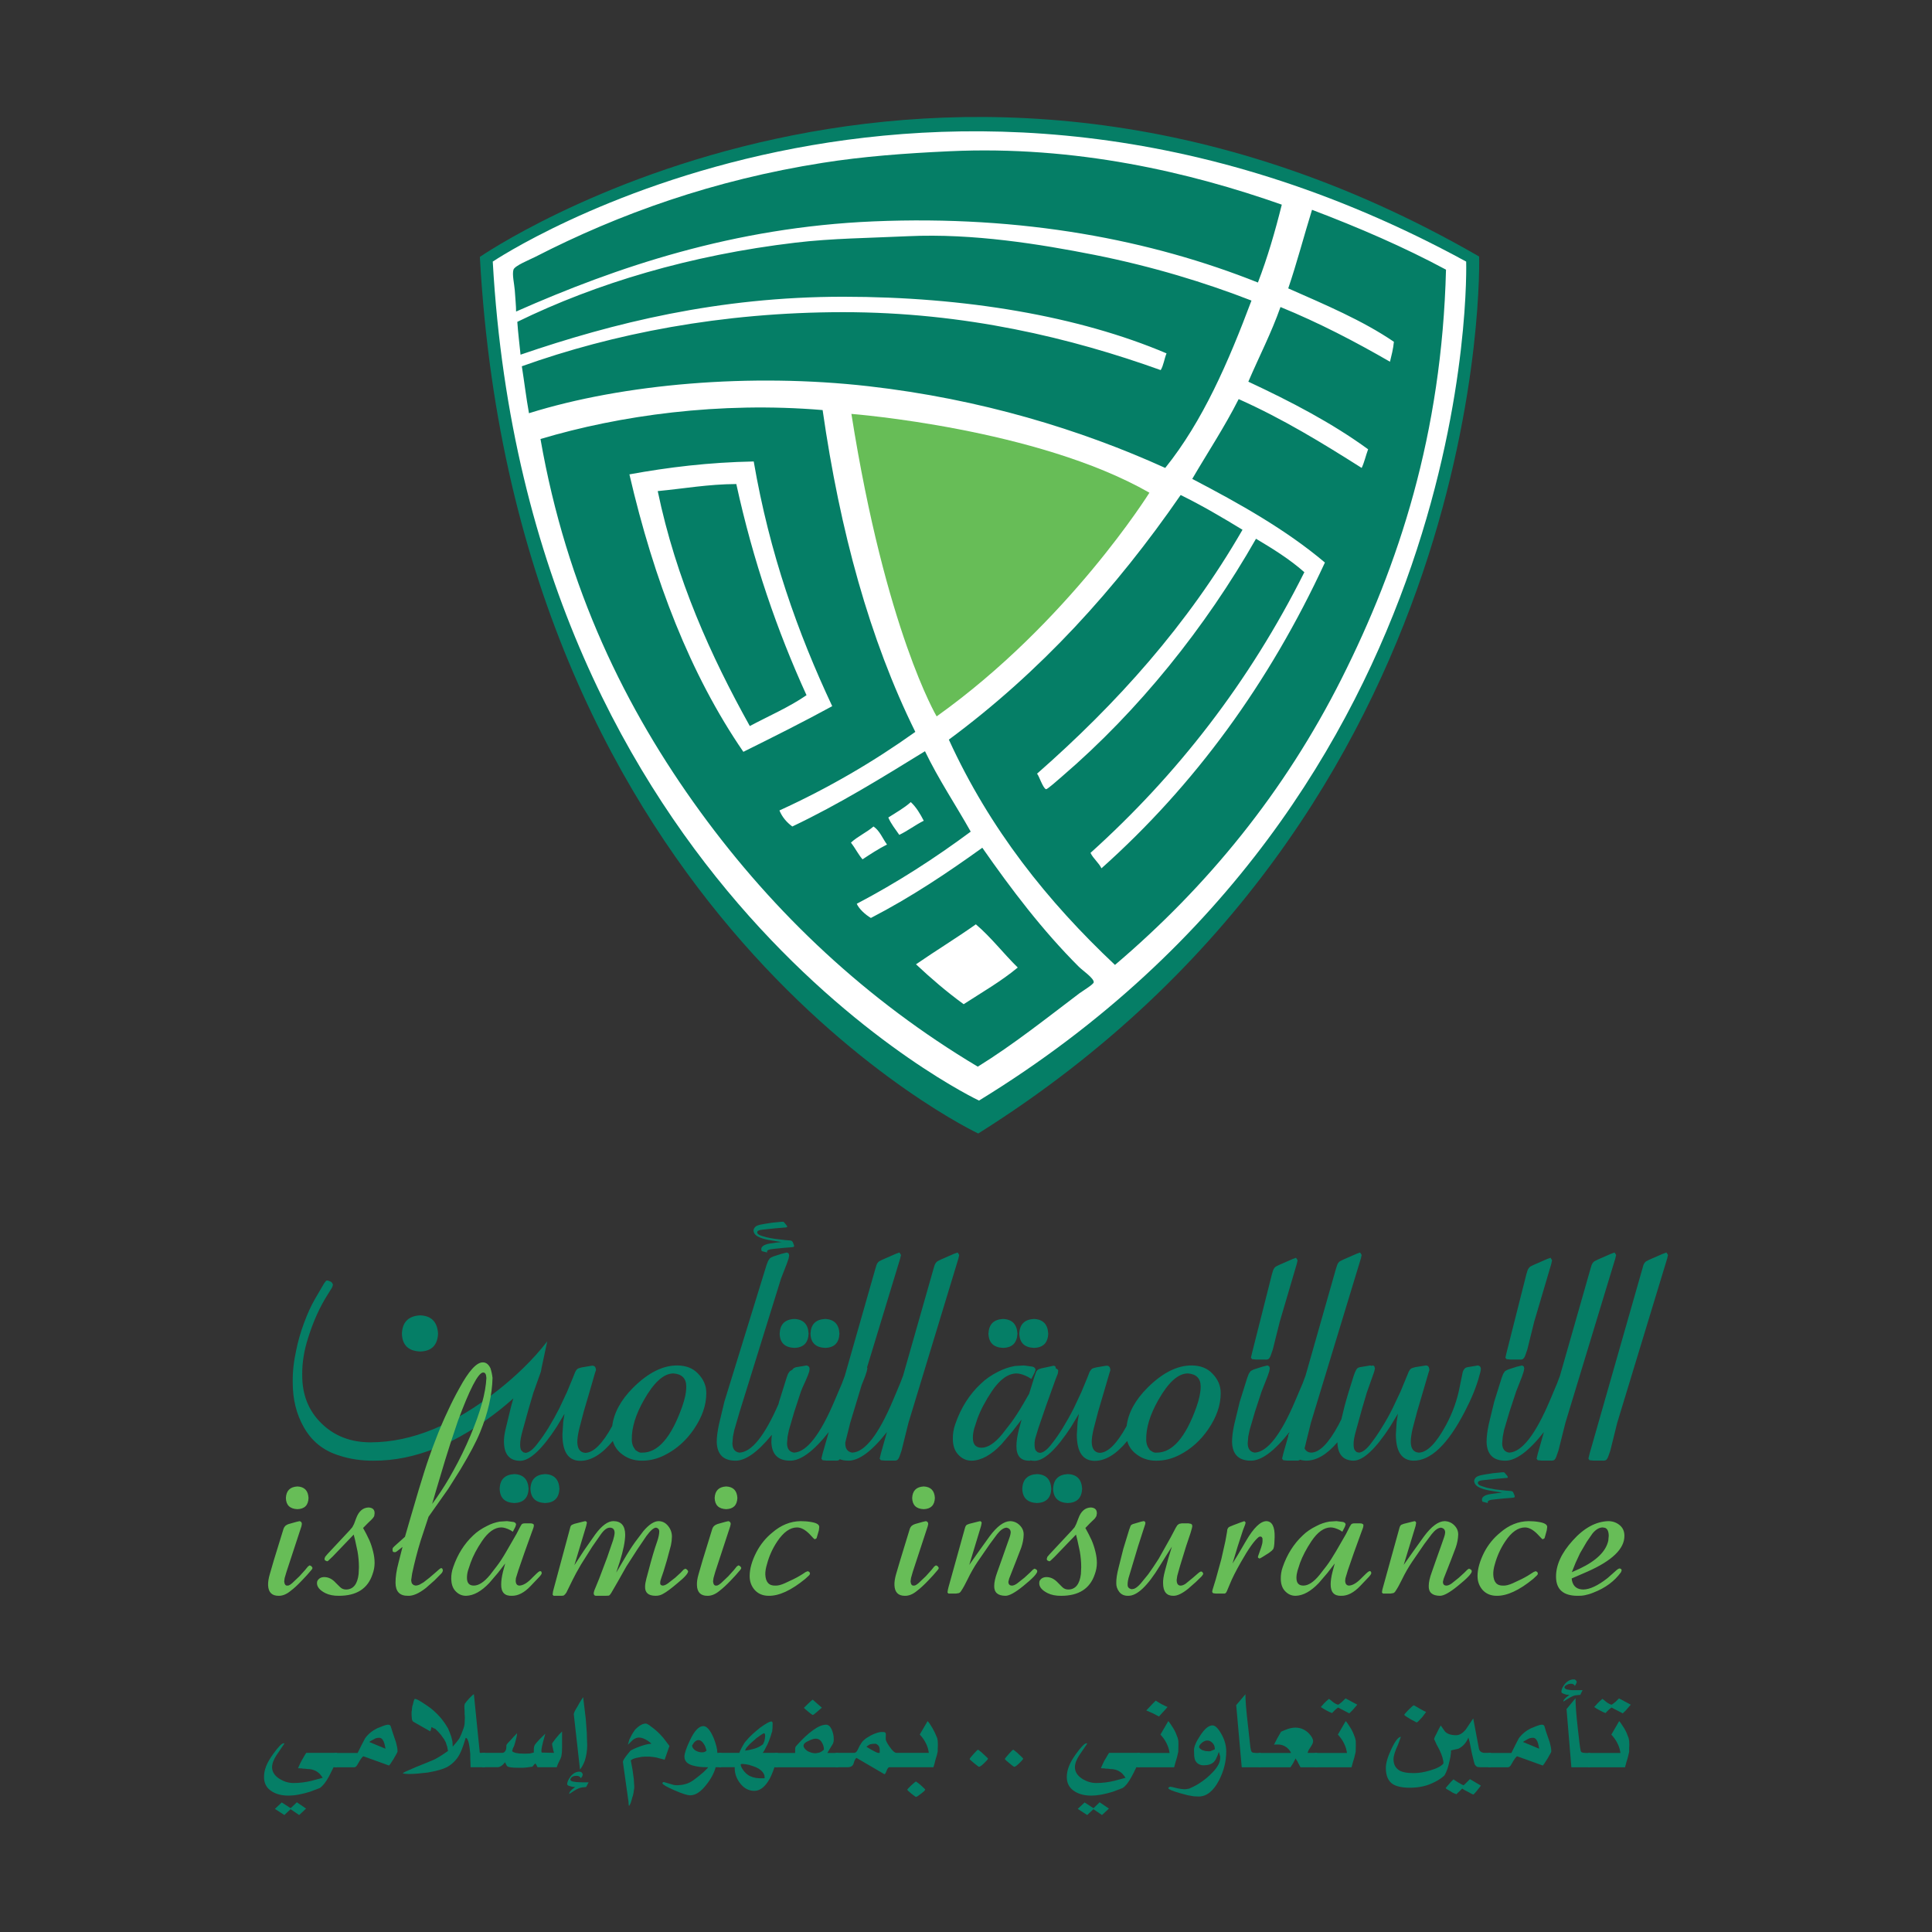 <?xml version="1.0" encoding="iso-8859-1"?>
<!-- Generator: Adobe Illustrator 23.0.1, SVG Export Plug-In . SVG Version: 6.00 Build 0)  -->
<svg version="1.1" id="Layer_1" xmlns="http://www.w3.org/2000/svg" xmlns:xlink="http://www.w3.org/1999/xlink" x="0px" y="0px"
	 viewBox="0 0 512 512" style="enable-background:new 0 0 512 512;" xml:space="preserve">
<rect x="0" y="0" width="512" height="512" fill="#333333" stroke="none"/>
<g>
	<path style="fill-rule:evenodd;clip-rule:evenodd;fill:#057E66;" d="M391.988,67.982c0,0,4.25,146.409-132.745,232.405
		c0,0-122.496-57.547-132.073-232.303C127.17,68.084,247.754-15.287,391.988,67.982"/>
	<path style="fill-rule:evenodd;clip-rule:evenodd;fill:#FFFFFF;" d="M388.551,69.325c0,0,4.413,140.613-129.104,222.338
		c0,0-119.527-56.245-128.861-222.338C130.586,69.325,246.107-8.373,388.551,69.325"/>
	<path style="fill-rule:evenodd;clip-rule:evenodd;fill:#057E66;" d="M355.569,179.782c-15.13,30.075-35.525,55.046-60.089,75.93
		c-17.813-16.756-33.186-35.972-44.024-59.703c24.198-17.894,44.248-39.917,61.431-64.826c5.714,2.806,11.082,5.978,16.39,9.211
		c-14.519,25.175-33.308,46.078-54.456,64.644c0.448,0.326,1.587,3.945,2.4,4.107c0.346,0.061,3.355-2.623,4.27-3.416
		c20.295-17.426,37.945-39.408,51.365-62.956c4.535,2.705,8.988,5.47,12.811,8.866c-14.58,29.119-33.694,53.684-56.673,74.384
		c0.774,1.566,2.135,2.542,2.908,4.087c24.686-22.043,44.431-49.068,59.214-81.033c-10.35-8.743-22.592-15.596-35.158-22.165
		c4.107-7.036,8.561-13.746,12.302-21.147c11.713,5.225,22.226,11.671,32.597,18.24c0.711-1.485,1.098-3.315,1.707-4.941
		c-9.577-6.975-20.456-12.648-31.742-17.915c2.827-6.609,6.06-12.811,8.521-19.786c10.29,4.209,19.826,9.191,29.017,14.499
		c0.407-1.688,0.854-3.356,1.037-5.287c-8.357-5.694-18.26-9.842-28.001-14.153c2.298-6.751,4.169-13.929,6.304-20.823
		c12.425,4.717,24.381,9.882,35.505,15.861C382.105,115.078,370.657,149.769,355.569,179.782 M231.487,58.669
		c-37.09,1.566-68.101,12.12-94.719,23.893c0-1.524-0.203-3.436-0.346-5.633c-0.122-1.647-0.752-4.229-0.346-5.47
		c0.346-1.057,4.19-2.582,5.796-3.395c22.225-11.408,47.237-20.355,76.133-24.91c10.798-1.708,21.778-2.522,33.613-3.07
		c33.491-1.566,63.769,5.592,88.069,14.152c-1.79,7.198-3.823,14.153-6.324,20.64C305.098,63.591,271.099,57.003,231.487,58.669
		 M240.698,62.595c17.203-0.793,34.975,2.115,49.311,4.941c15.414,3.07,29.424,7.361,41.645,12.119
		c-6.121,16.289-12.872,31.925-22.856,44.35c-22.429-10.168-48.966-18.281-78.675-21.657c-31.132-3.538-64.888-0.67-89.939,7.158
		c-0.732-4.046-1.241-8.317-1.892-12.445c23.995-8.581,52.871-14.335,85.162-14.335c32.292,0,60.475,6.853,84.145,15.353
		c0.752-1.22,0.955-3.01,1.545-4.433c-23.242-9.882-53.399-15.007-85.69-15.007c-33.084,0-60.983,6.955-85.507,15.353
		c-0.284-2.887-0.651-5.714-0.854-8.703c20.884-10.208,45.874-17.692,73.733-20.986C220.363,63.164,230.266,63.082,240.698,62.595
		 M218.005,108.673c4.596,32.026,12.445,60.779,24.564,85.283c-11.042,7.89-22.999,14.884-36.013,20.823
		c0.752,1.809,1.952,3.171,3.416,4.25c12.445-5.918,23.792-12.954,35.159-19.949c3.619,7.524,8.113,14.174,12.119,21.311
		c-9.435,6.995-19.419,13.462-30.197,19.115c0.529,1.281,2.237,2.887,3.742,3.762c10.574-5.47,20.193-11.896,29.526-18.606
		c7.687,11.021,15.943,21.92,25.601,31.559c0.956,0.956,4.047,3.051,3.925,4.108c-0.061,0.549-2.989,2.318-3.763,2.887
		c-8.662,6.548-17.61,13.686-26.963,19.46c-29.363-17.529-53.826-40.466-73.551-67.572c-19.744-27.127-35.422-59.153-42.337-98.765
		C164.22,110.075,190.654,106.374,218.005,108.673 M255.379,266.124c4.86-3.151,9.965-6.08,14.336-9.72
		c-3.803-3.721-7.036-7.992-11.103-11.448c-5.165,3.661-10.656,6.995-15.862,10.595C246.737,259.291,250.906,262.87,255.379,266.124
		 M238.319,221.246c2.298-1.098,4.209-2.603,6.486-3.742c-0.956-1.851-1.993-3.599-3.437-4.941
		c-1.748,1.586-3.924,2.765-5.957,4.086C236.163,218.398,237.302,219.761,238.319,221.246 M228.579,227.732
		c2.095-1.383,4.19-2.765,6.487-3.925c-1.18-1.606-1.912-3.66-3.579-4.778c-1.83,1.586-4.209,2.623-5.978,4.27
		C226.607,224.702,227.42,226.39,228.579,227.732 M166.802,125.713c6.507,28.062,16.125,53.032,30.197,73.53
		c7.951-3.945,15.881-7.911,23.547-12.099c-9.13-19.42-16.613-40.487-20.802-64.848C187.828,122.52,177.051,123.842,166.802,125.713
		 M198.707,192.41c-10.29-18.463-19.542-38.9-24.402-62.264c6.914-0.651,13.299-1.83,20.823-1.871
		c4.454,20.395,10.818,38.9,18.606,55.961C209.159,187.388,203.75,189.726,198.707,192.41"/>
	<path style="fill-rule:evenodd;clip-rule:evenodd;fill:#67BD57;" d="M225.63,109.689c0,0,49.149,3.802,78.979,20.884
		c0,0-21.433,34.365-56.388,59.275C248.222,189.848,234.699,167.114,225.63,109.689"/>
	<path style="fill:#057E66;" d="M401.057,395.574l-0.162-0.264l-0.224-0.122l-0.325-0.061l-1.301-0.101l-2.848-0.326
		c-0.793-0.143-1.504-0.284-2.155-0.427l-1.342-0.427c-0.386-0.122-0.672-0.264-0.855-0.448l-0.162-0.224
		c-0.081-0.346,0.021-0.549,0.285-0.651c0.264-0.142,0.63-0.224,1.078-0.264l3.559-0.365l1.952-0.162l0.732-0.061l0.183-0.041
		l0.101-0.102c0.021-0.06,0.021-0.122,0-0.162l-0.142-0.244l-0.55-0.672c-0.142-0.183-0.264-0.284-0.386-0.284l-0.508,0.02
		l-2.319,0.224l-2.217,0.346c-0.773,0.122-1.383,0.264-1.809,0.467c-0.346,0.122-0.63,0.366-0.813,0.712
		c-0.203,0.346-0.203,0.711-0.021,1.118c0.386,0.977,1.952,1.668,4.678,2.074l1.383,0.224l1.22,0.203l-1.424,0.163l-1.545,0.203
		c-0.589,0.081-1.058,0.203-1.403,0.346c-0.894,0.407-1.179,0.956-0.854,1.688l1.444,0.366c-0.143-0.305-0.021-0.55,0.406-0.732
		l0.469-0.123l1.159-0.142l2.46-0.245l1.627-0.122l0.549-0.061l0.264-0.041l0.143-0.101l0.041-0.163l-0.061-0.284L401.057,395.574z
		 M204.502,328.734l1.383,0.224l1.241,0.203l-1.444,0.143l-1.545,0.223c-0.59,0.082-1.038,0.204-1.384,0.366
		c-0.915,0.386-1.199,0.935-0.874,1.668l1.443,0.365c-0.142-0.325-0.02-0.549,0.407-0.732l0.488-0.122l1.159-0.143l2.42-0.244
		l1.647-0.122l0.55-0.061l0.263-0.041l0.143-0.102l0.061-0.162l-0.081-0.284l-0.285-0.733l-0.183-0.244l-0.223-0.143l-0.326-0.06
		l-1.301-0.102l-2.846-0.346c-0.793-0.122-1.505-0.264-2.156-0.407l-1.342-0.406c-0.386-0.143-0.67-0.285-0.854-0.467l-0.162-0.224
		c-0.061-0.326,0.02-0.55,0.284-0.651c0.285-0.143,0.631-0.224,1.098-0.264l3.538-0.366l1.952-0.162l0.732-0.061l0.183-0.041
		l0.102-0.101c0.041-0.061,0.041-0.123,0.02-0.163l-0.162-0.244l-0.549-0.671c-0.143-0.183-0.264-0.285-0.386-0.285l-0.509,0.021
		l-2.318,0.223l-2.217,0.346c-0.773,0.123-1.383,0.264-1.809,0.448c-0.346,0.143-0.61,0.386-0.814,0.732
		c-0.203,0.346-0.203,0.712-0.02,1.139C200.212,327.636,201.778,328.327,204.502,328.734 M392.333,363.527l0.102-0.61
		c0.041-0.631-0.244-0.996-0.854-1.058l-0.509,0.102l-2.115,0.346c-0.407,0.081-0.691,0.224-0.854,0.447
		c-0.264,0.326-0.448,0.672-0.509,1.079l-0.752,3.68c-0.651,3.416-1.83,6.791-3.599,10.085c-2.624,4.881-5.043,7.341-7.26,7.362
		c-1.383-0.102-2.095-1.058-2.115-2.867c0-0.875,0.162-2.033,0.488-3.477l1.219-4.596l1.973-6.711l1.017-3.476l0.244-0.753
		c-0.041-0.813-0.346-1.22-0.956-1.22l-0.366,0.061l-2.42,0.386c-0.529,0.143-0.894,0.264-1.097,0.365
		c-0.245,0.183-0.469,0.488-0.651,0.855l-0.57,1.402l-1.606,3.884l-2.033,4.29c-0.875,1.79-1.851,3.538-2.929,5.246
		c-0.894,1.485-1.83,2.827-2.765,4.047c-1.22,1.647-2.319,2.501-3.274,2.562l-0.63-0.143l-0.488-0.508
		c-0.203-0.326-0.305-0.834-0.305-1.505c-0.041-0.875,0.203-2.196,0.712-3.945l1.504-5.449l1.261-4.29l2.014-5.694l0.162-0.813
		l-0.162-0.55l-0.347-0.203l-0.427,0.102c-0.101-0.061-0.224-0.081-0.365-0.102l-0.509,0.102l-2.115,0.346
		c-0.406,0.081-0.691,0.224-0.854,0.447c-0.183,0.224-0.305,0.448-0.386,0.692c-0.061,0.101-0.102,0.182-0.143,0.284l-0.346,0.956
		c-0.976,3.03-1.79,5.714-2.42,8.073l-0.813,3.356c-0.245,0.487-0.488,0.996-0.753,1.484c-2.624,4.881-5.043,7.341-7.26,7.362
		c-0.833-0.041-1.423-0.428-1.748-1.119l1.667-6.751l13.259-43.597l0.203-0.915l-0.407-0.651l-0.956,0.346l-3.578,1.566
		l-0.813,0.407c-0.347,0.224-0.59,0.589-0.753,1.057l-0.326,1.017l-8.052,28.285l-0.773,2.053l-1.871,4.393
		c-3.823,9.11-7.443,13.746-10.798,13.91c-1.22-0.163-1.83-0.977-1.871-2.421l0.143-1.809l0.365-1.769l1.403-4.799l1.769-5.389
		l1.566-3.985l0.467-1.363l0.143-0.813l-0.143-0.509l-0.467-0.244l-1.403,0.346l-2.217,0.712c-0.406,0.162-0.711,0.346-0.914,0.508
		l-0.448,0.691l-0.407,1.078l-1.972,6.304l-1.465,6.059c-0.386,1.749-0.568,3.274-0.568,4.596c0.101,3.254,1.728,4.901,4.86,4.941
		c2.846,0.082,6.283-2.439,10.35-7.585l-0.162,0.569l-0.143,0.041c0,0.143,0,0.285,0,0.427l-1.342,4.718l-0.305,1.301l0.305,0.406
		l1.058,0.102h2.216c0.55,0.041,0.895-0.021,1.058-0.143c0.061-0.02,0.081-0.06,0.122-0.102c0.467,0.163,0.977,0.245,1.525,0.264
		c2.806,0.041,5.592-1.606,8.378-4.88c0.081,3.213,1.504,4.839,4.291,4.88c2.562-0.041,5.795-3.049,9.699-9.048l2.054-3.416
		l-0.346,2.217l-0.203,3.273c0,4.576,1.545,6.893,4.636,6.975c4.555,0.061,9.11-4.27,13.644-13.034
		c1.811-3.498,3.091-6.629,3.823-9.415L392.333,363.527z M315.876,361.859c-3.864-0.041-7.789,1.932-11.774,5.897
		c-3.254,3.254-5.104,6.65-5.531,10.147c-2.583,4.718-4.962,7.077-7.138,7.117c-1.362-0.101-2.074-1.057-2.115-2.867
		c0-0.894,0.162-2.053,0.508-3.497l1.2-4.596l1.972-6.71l1.017-3.477l0.244-0.753c-0.041-0.813-0.346-1.199-0.956-1.199
		l-0.346,0.041l-2.42,0.406c-0.55,0.123-0.915,0.245-1.118,0.346c-0.245,0.204-0.448,0.488-0.672,0.855l-0.549,1.423l-1.606,3.883
		l-2.014,4.291c-0.894,1.77-1.871,3.518-2.928,5.247c-0.915,1.484-1.83,2.826-2.786,4.026c-1.22,1.647-2.298,2.522-3.274,2.582
		l-0.61-0.162l-0.508-0.488c-0.203-0.346-0.305-0.854-0.305-1.525c-0.02-0.325,0.021-0.773,0.102-1.24l0.101-0.467l0.814-2.684
		l2.013-5.856l2.522-7.016l0.508-1.301c0.143-0.305,0.204-0.691,0.204-1.159l-0.204-0.264l-0.406-0.203l0,0l-0.143-0.55
		l-0.365-0.182l-0.448,0.081l-2.827,0.61c-0.467,0.101-0.813,0.244-1.017,0.406c-0.223,0.163-0.406,0.428-0.508,0.753l-0.346,0.956
		c-0.529,1.647-0.996,3.152-1.423,4.596l-1.545,2.684c-1.18,2.014-2.257,3.661-3.193,4.941l-2.42,3.132
		c-1.973,2.379-3.802,3.579-5.449,3.579c-1.546,0-2.319-0.875-2.319-2.624c0-0.773,0.122-1.586,0.346-2.44l0.854-2.623
		c0.855-2.319,2.135-4.738,3.844-7.3c2.094-3.091,4.25-4.657,6.507-4.698c0.875,0,1.931,0.326,3.132,0.956l0.813,0.509l0.854-1.668
		l0.264-0.753c-0.041-0.447-0.325-0.732-0.875-0.854l-2.217-0.305l-2.42,0.143c-1.525,0.284-2.968,0.773-4.393,1.504
		c-1.789,0.895-3.314,1.952-4.596,3.193c-3.03,2.826-5.287,6.384-6.772,10.696c-0.467,1.281-0.671,2.624-0.651,4.047
		c0.041,1.647,0.469,2.948,1.322,3.924c1.037,1.18,2.277,1.749,3.721,1.728c2.542-0.081,5.124-1.504,7.789-4.29l2.928-3.436
		l2.46-3.172l-0.752,2.806c-0.407,1.626-0.61,3.03-0.61,4.189c-0.021,2.705,1.18,4.006,3.64,3.904l0.02-0.081
		c0.366,0.061,0.733,0.122,1.139,0.122c2.562-0.02,5.796-3.049,9.7-9.028l2.053-3.437l-0.346,2.217l-0.203,3.294
		c0,4.575,1.545,6.893,4.657,6.954c2.887,0.042,5.795-1.728,8.703-5.266c0.325,1.24,0.996,2.298,2.013,3.172
		c1.566,1.362,3.437,2.053,5.634,2.053c2.115,0.021,4.188-0.487,6.202-1.524c3.03-1.546,5.551-3.803,7.585-6.752
		c2.217-3.233,3.335-6.426,3.335-9.598c0.02-1.972-0.732-3.741-2.278-5.287C319.902,362.571,318.133,361.9,315.876,361.859
		 M317.075,372.861c-2.887,8.113-6.405,12.14-10.554,12.099c-0.386,0.041-0.752-0.021-1.057-0.204l-0.753-0.487l-0.549-0.875
		c-0.285-0.59-0.407-1.241-0.407-1.911c-0.041-3.132,1.017-6.588,3.172-10.392c2.664-4.737,5.287-7.117,7.87-7.117
		c2.257,0.163,3.395,1.342,3.395,3.498C318.193,368.976,317.807,370.766,317.075,372.861 M179.552,361.859
		c-3.883-0.041-7.788,1.932-11.773,5.897c-3.254,3.254-5.084,6.65-5.532,10.147c-2.582,4.718-4.961,7.077-7.137,7.117
		c-1.383-0.101-2.075-1.057-2.116-2.867c0-0.894,0.163-2.053,0.509-3.497l1.199-4.596l1.973-6.71l0.996-3.477l0.264-0.753
		c-0.021-0.813-0.347-1.199-0.956-1.199l-0.346,0.041l-2.421,0.406c-0.549,0.123-0.915,0.245-1.118,0.346
		c-0.244,0.204-0.467,0.488-0.651,0.855l-0.57,1.423l-1.606,3.883l-2.013,4.291c-0.895,1.77-1.871,3.518-2.929,5.247
		c-0.915,1.484-1.85,2.826-2.786,4.026c-1.22,1.647-2.318,2.522-3.273,2.582l-0.61-0.162l-0.508-0.488
		c-0.204-0.346-0.305-0.854-0.305-1.525c-0.021-0.874,0.203-2.196,0.711-3.945l1.505-5.43l1.26-4.291l2.034-5.714l0.142-0.793
		v-0.041l1.525-7.158c-1.85,2.4-3.945,4.738-6.304,7.036c-2.013,1.973-4.229,3.904-6.629,5.816
		c-11.651,9.232-22.937,13.889-33.877,13.909c-5.246,0-9.598-1.667-13.014-5.022c-3.437-3.335-5.144-7.625-5.104-12.892
		c-0.041-3.152,0.488-6.425,1.566-9.78c1.383-4.412,3.111-8.235,5.206-11.51l1.159-1.871l0.203-0.651
		c-0.041-0.325-0.223-0.61-0.568-0.854l-0.793-0.305l-0.427,0.041l-0.55,0.712l-2.42,4.148c-1.037,1.79-2.033,3.966-2.968,6.548
		c-0.875,2.359-1.546,4.717-2.014,7.077c-0.651,2.928-0.956,5.754-0.915,8.48c0,4.473,0.977,8.418,2.929,11.854
		c2.115,3.763,5.246,6.263,9.394,7.524c2.827,0.935,5.856,1.383,9.069,1.362c10.94,0.061,22.144-4.473,33.634-13.583
		c1.199-0.956,2.338-1.932,3.436-2.908c-0.203,0.752-0.427,1.504-0.61,2.196l-1.321,5.449c-0.407,1.627-0.59,2.929-0.549,3.945
		c0.06,3.254,1.504,4.921,4.291,4.941c2.562-0.02,5.795-3.049,9.699-9.028l2.054-3.437l-0.346,2.217l-0.204,3.294
		c0,4.575,1.546,6.893,4.657,6.954c2.887,0.042,5.795-1.728,8.703-5.266c0.346,1.24,1.017,2.298,2.014,3.172
		c1.566,1.362,3.437,2.053,5.633,2.053c2.115,0.021,4.19-0.487,6.202-1.524c3.03-1.546,5.572-3.803,7.585-6.752
		c2.217-3.233,3.335-6.426,3.335-9.598c0.021-1.972-0.732-3.741-2.277-5.287C183.578,362.571,181.809,361.9,179.552,361.859
		 M180.752,372.861c-2.888,8.113-6.406,12.14-10.554,12.099c-0.386,0.041-0.753-0.021-1.058-0.204l-0.752-0.487l-0.55-0.875
		c-0.284-0.59-0.406-1.241-0.406-1.911c-0.041-3.132,1.016-6.588,3.171-10.392c2.664-4.737,5.288-7.117,7.87-7.117
		c2.257,0.163,3.396,1.342,3.396,3.498C181.87,368.976,181.504,370.766,180.752,372.861 M441.625,331.926l-0.956,0.346l-3.599,1.566
		l-0.793,0.407c-0.346,0.224-0.589,0.589-0.773,1.057l-0.284,1.017l-13.97,48.946l-0.305,1.301l0.305,0.406l1.057,0.102h2.217
		c0.55,0.041,0.895-0.021,1.078-0.143c0.224-0.143,0.448-0.508,0.651-1.078l0.509-1.464l1.809-7.3l13.258-43.597l0.204-0.915
		L441.625,331.926z M400.304,360.293h2.217c0.55,0.041,0.895,0,1.058-0.143c0.244-0.142,0.467-0.487,0.672-1.057l0.508-1.464
		l1.809-7.321l4.555-15.413l0.183-0.915l-0.386-0.651l-0.977,0.346l-3.578,1.566l-0.813,0.406c-0.326,0.245-0.569,0.59-0.753,1.058
		l-0.305,1.017l-5.246,20.761l-0.305,1.321l0.305,0.387L400.304,360.293z M428.285,332.577l-0.406-0.651l-0.956,0.346l-3.579,1.566
		l-0.792,0.407c-0.346,0.224-0.61,0.589-0.774,1.057l-0.304,1.017l-8.073,28.285l-0.774,2.053l-1.85,4.393
		c-3.843,9.11-7.442,13.746-10.818,13.91c-1.199-0.163-1.829-0.977-1.87-2.421l0.162-1.809l0.346-1.769l1.423-4.799l1.769-5.389
		l1.566-3.985l0.448-1.363l0.143-0.813l-0.143-0.509l-0.448-0.244l-1.423,0.346l-2.217,0.712c-0.407,0.162-0.712,0.346-0.915,0.508
		l-0.448,0.691l-0.406,1.078l-1.973,6.304l-1.464,6.059c-0.365,1.749-0.549,3.274-0.549,4.596c0.101,3.254,1.728,4.901,4.839,4.941
		c2.848,0.082,6.304-2.439,10.351-7.585l-1.627,5.755l-0.305,1.301l0.305,0.406l1.058,0.102h2.217
		c0.528,0.041,0.894-0.021,1.057-0.143c0.245-0.143,0.448-0.508,0.651-1.078l0.509-1.464l1.829-7.3l13.238-43.597L428.285,332.577z
		 M254.2,332.577l-0.406-0.651l-0.977,0.346l-3.578,1.566l-0.793,0.407c-0.346,0.224-0.589,0.589-0.773,1.057l-0.305,1.017
		l-8.052,28.285l-0.793,2.053l-1.85,4.393c-3.844,9.11-7.443,13.746-10.799,13.91c-1.219-0.163-1.85-0.977-1.87-2.421l0.02-0.305
		l1.282-5.144l3.03-10.004l0.915-2.298l0.447-1.363l0.163-0.813l-0.082-0.245l8.785-28.875l0.203-0.915l-0.406-0.651l-0.956,0.346
		l-3.579,1.566l-0.813,0.407c-0.346,0.224-0.59,0.589-0.753,1.057l-0.305,1.017l-8.073,28.285l-0.773,2.053l-1.871,4.393
		c-3.823,9.11-7.442,13.746-10.798,13.91c-1.22-0.163-1.83-0.977-1.871-2.421l0.143-1.809l0.366-1.769l1.402-4.799l1.769-5.389
		l0.469-1.16c0.487-1.037,0.956-2.074,1.362-3.09l0.366-1.017l0.102-0.651c0.02-0.488-0.183-0.793-0.61-0.935l-0.123-0.061
		l-0.06,0.021c-0.041,0-0.041-0.021-0.081-0.021l-0.488,0.102l-2.135,0.346c-0.406,0.101-0.711,0.264-0.894,0.447
		c-0.081,0.082-0.143,0.163-0.204,0.264c-0.263,0.143-0.508,0.264-0.67,0.407l-0.467,0.691l-0.386,1.078l-1.973,6.304l-0.143,0.589
		c-3.68,8.419-7.117,12.73-10.35,12.873c-1.22-0.163-1.83-0.977-1.871-2.421l0.143-1.809l0.365-1.769l1.403-4.799l10.981-35.342
		l1.545-3.965l0.467-1.363l0.143-0.813l-0.143-0.509l-0.467-0.244l-1.402,0.346l-2.217,0.712c-0.407,0.162-0.712,0.325-0.915,0.508
		l-0.448,0.691l-0.407,1.058l-11.184,36.256l-1.443,6.059c-0.366,1.749-0.57,3.274-0.57,4.596c0.101,3.254,1.728,4.901,4.86,4.941
		c2.704,0.082,5.938-2.196,9.74-6.853c-0.06,0.672-0.122,1.322-0.122,1.912c0.102,3.254,1.728,4.901,4.86,4.941
		c2.846,0.082,6.283-2.439,10.35-7.585l-1.647,5.755l-0.305,1.301l0.305,0.406l1.058,0.102h2.217
		c0.549,0.041,0.894-0.021,1.078-0.143c0.061-0.06,0.143-0.122,0.203-0.224c0.631,0.245,1.342,0.366,2.176,0.386
		c2.848,0.082,6.283-2.439,10.33-7.585l-1.626,5.755l-0.305,1.301l0.305,0.406l1.057,0.102h2.217
		c0.549,0.041,0.894-0.021,1.058-0.143c0.244-0.143,0.467-0.508,0.67-1.078l0.508-1.464l1.811-7.3l13.258-43.597L254.2,332.577z
		 M332.854,360.293h2.237c0.549,0.041,0.894,0,1.057-0.143c0.245-0.142,0.448-0.487,0.651-1.057l0.509-1.464l1.829-7.321
		l4.535-15.413l0.203-0.915l-0.406-0.651l-0.956,0.346l-3.579,1.566l-0.813,0.406c-0.346,0.245-0.589,0.59-0.753,1.058l-0.305,1.017
		l-5.246,20.761l-0.305,1.321l0.305,0.387L332.854,360.293z M274.8,390.653c-2.481,0.123-3.782,1.424-3.884,3.884
		c0.061,2.42,1.383,3.68,3.884,3.782c2.439-0.081,3.7-1.342,3.802-3.782C278.459,392.035,277.199,390.734,274.8,390.653
		 M282.974,390.653c-2.481,0.123-3.782,1.424-3.883,3.884c0.06,2.42,1.362,3.68,3.883,3.782c2.44-0.081,3.68-1.342,3.803-3.782
		C286.634,392.035,285.374,390.734,282.974,390.653 M136.3,390.653c-2.501,0.123-3.802,1.424-3.883,3.884
		c0.06,2.42,1.362,3.68,3.883,3.782c2.42-0.081,3.68-1.342,3.782-3.782C139.94,392.035,138.679,390.734,136.3,390.653
		 M144.454,390.653c-2.481,0.123-3.782,1.424-3.883,3.884c0.081,2.42,1.362,3.68,3.883,3.782c2.44-0.081,3.68-1.342,3.803-3.782
		C148.115,392.035,146.854,390.734,144.454,390.653 M265.831,357.202c2.44-0.06,3.68-1.321,3.803-3.781
		c-0.143-2.481-1.403-3.782-3.803-3.884c-2.48,0.122-3.781,1.423-3.883,3.884C262.029,355.84,263.31,357.101,265.831,357.202
		 M274.006,357.202c2.42-0.06,3.701-1.321,3.782-3.781c-0.122-2.481-1.383-3.782-3.782-3.884c-2.481,0.122-3.782,1.423-3.884,3.884
		C270.204,355.84,271.485,357.101,274.006,357.202 M206.617,353.421c0.061,2.42,1.363,3.68,3.884,3.781
		c2.42-0.06,3.68-1.321,3.782-3.781c-0.123-2.481-1.384-3.782-3.782-3.884C208,349.658,206.719,350.959,206.617,353.421
		 M111.349,358.158c3.031-0.081,4.596-1.667,4.738-4.737c-0.183-3.091-1.748-4.718-4.738-4.84c-3.111,0.162-4.717,1.79-4.839,4.84
		C106.591,356.45,108.218,358.036,111.349,358.158 M218.675,357.202c2.421-0.06,3.681-1.321,3.782-3.781
		c-0.122-2.481-1.402-3.782-3.782-3.884c-2.501,0.122-3.781,1.423-3.883,3.884C214.852,355.84,216.154,357.101,218.675,357.202"/>
	<path style="fill:#057E66;" d="M89.307,468.331h-0.915l-0.305,0.63l-0.346,0.691l-0.529,1.058c-0.834,1.545-1.647,2.582-2.46,3.132
		l-2.624,0.996c-0.996,0.305-2.014,0.57-3.01,0.752c-0.996,0.183-1.891,0.264-2.643,0.264c-1.769,0-3.213-0.365-4.372-1.078
		c-1.423-0.854-2.135-2.135-2.135-3.843c0-0.956,0.183-1.932,0.57-2.888c0.386-0.976,1.017-2.074,1.912-3.294
		c1.322-1.85,2.237-2.765,2.725-2.765c0.061,0,0.143,0.021,0.204,0.061l-2.116,3.111c-0.773,1.18-1.159,2.257-1.159,3.192
		c0,1.22,0.691,2.278,2.074,3.132c1.16,0.691,2.359,1.037,3.599,1.037c1.627,0,3.213-0.203,4.8-0.589l2.704-0.732l0.245-0.041
		c-0.183-0.326-0.488-0.712-0.895-1.16c-0.854-0.792-1.891-1.18-3.07-1.18l-0.854-0.101h-0.407l-0.264-0.061l-1.057-0.06l0.528-1.18
		l0.387-0.753l0.487-0.854l0.448-0.773l0.326-0.509h8.154V468.331z M81.111,479.292L79.282,481l-2.278-1.546L75.357,481
		l-2.501-1.627l1.809-1.707l2.359,1.524l1.647-1.565L81.111,479.292z"/>
	<path style="fill:#057E66;" d="M88.657,464.549h6.141l0.041-0.122l1.159-2.319l0.753-1.444c0.813-1.118,1.871-1.993,3.192-2.643
		l1.688-0.671c0.488-0.183,0.895-0.285,1.261-0.285c0.366,0,0.59,0.163,0.672,0.488l0.427,1.363l0.936,2.765l0.142,0.57l0.183,0.813
		c0.061,0.346,0.102,0.712,0.102,1.098c0,0.143-0.346,0.773-0.996,1.891c-0.672,1.098-1.098,1.708-1.261,1.83l-6.772-2.44
		c-0.264,0.041-0.773,0.732-1.525,2.074c-0.264,0.55-0.589,0.834-0.977,0.834h-5.164V464.549z M102.158,463.431
		c-0.081-0.469-0.162-0.936-0.284-1.342c-0.264-0.915-0.651-1.444-1.199-1.546h-0.529l-0.427,0.081
		c-0.061,0-0.285,0.102-0.631,0.285l-0.875,0.488l-0.365,0.244L102.158,463.431z"/>
	<path style="fill:#057E66;" d="M128.573,468.331h-3.864l-0.02-1.058l-0.061-1.199v-0.691v-0.245v-0.325l-0.041-0.366
		c-0.224-2.603-0.63-3.904-1.18-3.904l-0.305,1.017c-0.487,1.545-0.955,2.745-1.443,3.599c-0.773,1.321-1.83,2.358-3.172,3.132
		c-1.18,0.589-2.867,1.057-5.084,1.443l-2.501,0.264c-0.855,0.081-1.606,0.122-2.319,0.122h-0.346l-0.976-0.06
		c-0.305-0.041-0.469-0.081-0.488-0.143c0-0.122,1.159-0.671,3.497-1.647c2.074-0.834,3.64-1.464,4.677-1.911l0.346-0.162
		l0.428-0.244c0.935-0.509,1.931-1.16,3.009-1.932l-0.142-0.711c-0.042-0.366-0.102-0.631-0.204-0.774l-0.203-0.651
		c-0.041-0.162-0.122-0.346-0.264-0.549c-0.162-0.346-0.325-0.61-0.529-0.834l-0.569-0.793c-0.467-0.549-0.956-1.078-1.484-1.565
		l-0.366-0.123l-0.589-0.346l-0.082,0.224l-0.122,0.529c-0.041,0.143-0.101,0.284-0.183,0.386l-4.392-2.501
		c-0.183-0.081-0.326-0.285-0.427-0.651l-0.061-0.55l-0.041-0.651v-0.773l0.081-0.529l0.061-0.651l0.06-0.365l0.143-0.407
		c0.203-0.996,0.386-1.504,0.529-1.504c0.264,0,0.589,0.122,0.976,0.346c0.305,0.143,1.078,0.63,2.359,1.504
		c1.18,0.793,2.298,1.79,3.356,2.989c0.732,0.834,1.423,1.83,2.094,2.969l0.427,1.016l0.448,1.22l0.285,1.22l0.06,0.834l0.021,0.549
		l1.037-1.22l0.711-0.935c0.163-0.305,0.346-0.712,0.55-1.18l0.63-1.688c0.102-0.244,0.162-0.61,0.224-1.098l0.061-1.402v-0.305
		l-0.041-0.57l-0.021-0.448v-0.406l-0.061-1.301c0-0.326,0.041-0.59,0.123-0.814l0.406-0.549l0.793-0.915
		c0.63-0.671,1.037-1.016,1.199-1.057l1.566,15.535h1.423V468.331z"/>
	<path style="fill:#057E66;" d="M127.759,464.528h5.368c0.407,0,0.733-0.284,0.977-0.874c0.06-0.285,0.102-0.672,0.102-1.18
		c0.081-0.204,0.427-0.651,1.078-1.282c0.467-0.549,1.057-1.18,1.748-1.871c0,0.488-0.182,1.342-0.549,2.583l-0.224,0.732
		c-0.081,0.224-0.183,0.427-0.305,0.61l-0.224,0.773c0,0.143,0.285,0.326,0.895,0.508l0.956,0.163l1.18,0.041h0.487l1.18-0.041
		l1.037-0.245v-0.589c0-0.488,0.041-0.834,0.102-1.037c0.06-0.204,0.162-0.386,0.264-0.55c0.06-0.101,0.427-0.549,1.139-1.321
		l1.545-1.504l-0.631,2.298l-0.244,1.057c-0.102,0.509-0.162,0.936-0.162,1.241c0,0.162,0.02,0.305,0.081,0.406l3.254,0.081
		l-0.162-0.568l-0.081-0.428l-0.183-0.833l-0.081-0.59c0-0.101,0.325-0.549,0.956-1.383c0.325-0.407,0.63-0.753,0.915-1.078
		l0.773-0.793v4.433c0,0.834-0.061,1.545-0.183,2.135l-0.183,0.549l-0.448,0.915l-0.365,0.773l-0.224,0.672h-5.084l-0.142-0.224
		l-0.143-0.326c-0.061-0.162-0.183-0.305-0.346-0.427l-0.081,0.061l-0.183,0.183l-0.467,0.589l-1.485,0.203l-0.936,0.081h-0.894
		h-0.467c-0.956,0-1.647-0.041-2.074-0.122c-0.428-0.06-0.732-0.183-0.915-0.365l-0.407-0.773l-0.081-0.224l-0.183,0.244
		c-0.183,0.264-0.467,0.508-0.834,0.773l-0.386,0.204l-0.447,0.122h-4.23V464.528z"/>
	<path style="fill:#057E66;" d="M155.985,472.337l-0.651,1.241l-1.079,0.101c-0.589,0.082-1.321,0.387-2.196,0.956l-1.18,0.774
		c-0.101-0.245,0.122-0.61,0.672-1.139l0.875-0.691l-0.733-0.061l-0.346-0.081l-0.386-0.122c-0.427-0.102-0.651-0.264-0.651-0.508
		c0-0.55,0.305-1.22,0.895-2.014c0.691-0.875,1.484-1.281,2.358-1.281c0.245,0,0.427,0.06,0.57,0.203
		c0.162,0.143,0.264,0.325,0.305,0.529l-0.102,0.365c-0.02,0.122-0.081,0.204-0.142,0.245c-0.061,0.162-0.162,0.305-0.264,0.386
		c-0.224-0.427-0.59-0.631-1.139-0.631c-0.407,0-0.732,0.061-0.996,0.183c-0.264,0.143-0.467,0.346-0.61,0.63l-0.041,0.183
		c0,0.224,0.224,0.407,0.691,0.529l0.996,0.143l1.485,0.06H155.985z M155.618,462.394c0,1.504-0.224,2.908-0.651,4.25
		c-0.305,0.813-0.712,1.606-1.261,2.318l-1.647-14.681c0-0.123,0.061-0.326,0.203-0.672l0.224-0.427l0.162-0.305l0.366-0.589
		l0.529-0.956l0.427-0.691l0.57-0.875l0.691,5.714l0.284,3.823l0.021,0.813l0.02,0.875L155.618,462.394z"/>
	<path style="fill:#057E66;" d="M177.416,462.699l-1.281,3.64l-2.236-0.59l-0.774-0.122l-1.037-0.102h-0.935h-0.346
		c-0.162,0-0.285,0.021-0.346,0.041h-0.305l-0.407,0.082l-0.529,0.101c-0.792,0.122-1.423,0.326-1.85,0.61l-0.203,0.162l0.467,2.522
		l0.325,2.421l0.123,1.931c0,0.203,0,0.386,0,0.508c-0.021,0.122-0.061,0.346-0.123,0.691l-0.06,0.448
		c0,0.102-0.021,0.224-0.081,0.366l-0.081,0.427l-0.183,0.549c-0.326,1.342-0.631,2.054-0.875,2.176l-0.041-0.122l-0.061-0.467
		v-0.346c0-0.143-0.02-0.245-0.041-0.285l-1.464-10.431c0-0.264,0.325-0.814,0.935-1.647l0.936-1.16
		c0.081-0.183,0.711-0.508,1.891-0.996c1.2-0.467,2.197-0.773,3.01-0.915l0.813-0.101l-0.589-0.469l-0.467-0.346
		c-0.834-0.528-1.587-0.813-2.278-0.813c-0.508,0-1.037,0.203-1.586,0.61l-1.342,1.301l0.386-1.363
		c0.447-0.976,0.874-1.728,1.281-2.277l0.224-0.346l0.325-0.305l0.428-0.386l0.427-0.326c0.61-0.406,1.159-0.61,1.647-0.61
		c0.162,0,0.346,0.061,0.57,0.204c0.223,0.101,0.508,0.305,0.833,0.57l0.875,0.67l0.488,0.407c0.162,0.122,0.326,0.284,0.508,0.467
		c0.305,0.284,0.773,0.753,1.383,1.464L177.416,462.699z"/>
	<path style="fill:#057E66;" d="M191.143,468.331h-1.485c-0.406,1.525-1.24,3.111-2.522,4.697c-1.423,1.83-2.826,2.745-4.209,2.745
		c-0.792,0-2.196-0.448-4.229-1.342c-2.033-0.894-3.091-1.504-3.152-1.83c0-0.182,0.122-0.305,0.346-0.346l1.891,0.55l0.672,0.203
		c0.305,0.061,0.549,0.102,0.773,0.102c0.427,0,0.854-0.021,1.261-0.082c0.427-0.041,0.813-0.122,1.199-0.244
		c0.793-0.203,1.647-0.651,2.541-1.363c0.834-0.63,1.587-1.24,2.257-1.829l0.691-0.691l0.264-0.264l0.245-0.305h-0.488
		c-1.403,0-2.582-0.163-3.579-0.448c-1.504-0.407-2.236-1.199-2.236-2.379c0-0.834,0.488-2.257,1.444-4.271
		c1.18-2.541,2.379-3.802,3.578-3.802c0.915,0,1.83,1.078,2.745,3.213c0.63,1.667,0.935,2.867,0.935,3.661v0.223h1.058V468.331z
		 M187.238,463.878l-0.346-1.037l-0.183-0.386l-0.284-0.427c-0.407-0.589-0.834-0.894-1.342-0.894c-0.407,0-0.793,0.244-1.2,0.711
		l-0.467,0.732c0,0.448,0.285,0.875,0.834,1.301c0.325,0.183,0.61,0.305,0.894,0.386c0.264,0.082,0.57,0.123,0.915,0.123
		C186.608,464.387,187.014,464.223,187.238,463.878"/>
	<path style="fill:#057E66;" d="M190.532,464.528h5.409c0-0.101,0.204-0.568,0.651-1.443c0.448-0.855,0.834-1.444,1.16-1.77
		l0.813-0.914l0.875-0.855l0.935-0.813l1.078-0.894l0.855-0.59l0.935-0.589c0.508-0.285,0.895-0.448,1.199-0.448
		c0.102,0,0.204,0.102,0.305,0.285v0.487l-0.02,0.753c0,0.284-0.021,0.508-0.061,0.651l-0.02,0.407c0,0.081-0.061,0.203-0.143,0.386
		l-0.264,0.915l-0.467,1.301l-0.326,0.773l-0.305,0.569c-0.447,0.976-0.792,1.566-1.037,1.789h4.006v3.803h-0.875l-0.346,0.996
		l-0.325,0.792c-0.061,0.123-0.102,0.245-0.143,0.366c-0.041,0.122-0.102,0.224-0.183,0.346c0,0.041-0.041,0.143-0.122,0.285
		c-0.081,0.162-0.122,0.263-0.183,0.346c-1.18,2.074-2.501,3.131-4.026,3.131c-1.363,0-2.541-0.569-3.518-1.688
		c-1.139-1.342-1.688-2.786-1.688-4.351v-0.224h-4.169V464.528z M202.632,471.259v-0.284c0-0.631-0.305-1.22-0.915-1.769
		l-0.61-0.469l-0.792-0.406l-0.712-0.264l-1.118-0.366l-0.895-0.162l-0.813-0.081c-0.284,0-0.447,0.041-0.488,0.122
		c0,0.467,0.305,1.078,0.915,1.85c0.488,0.57,0.977,0.956,1.465,1.22l0.833,0.326l0.855,0.203l0.894,0.081h0.936H202.632z
		 M202.51,459.323c-0.203,0-0.894,0.448-2.074,1.322l-0.55,0.508l-0.691,0.59l-0.528,0.487l-0.509,0.55
		c-0.447,0.467-0.67,0.875-0.67,1.159l1.078-0.183l0.915-0.224c0.346-0.081,0.651-0.162,0.915-0.284
		c0.264-0.081,0.508-0.203,0.711-0.305c0.428-0.203,0.774-0.448,1.079-0.691c0.101-0.102,0.223-0.427,0.406-0.956l0.122-0.651
		l0.061-0.61C202.774,459.608,202.672,459.363,202.51,459.323"/>
	<path style="fill:#057E66;" d="M205.418,464.549h5.308v-0.244v-0.55v-0.325l0.06-0.366c0.041-0.143,0.162-0.325,0.386-0.549
		c1.505-1.688,2.929-3.03,4.271-3.985c1.342-0.977,2.501-1.465,3.497-1.465c0.569,0,1.058,0.407,1.444,1.2l0.224,0.589l0.183,0.631
		l0.122,0.671l0.041,0.732c0,0.509-0.081,0.915-0.224,1.22l-1.281,2.115l-0.183,0.326h2.887v3.802h-16.735V464.549z
		 M218.351,463.674c0-0.712-0.203-1.383-0.59-1.972c-0.365-0.631-0.914-0.936-1.647-0.936c-0.447,0-1.078,0.203-1.931,0.631
		c-0.813,0.346-1.24,0.773-1.24,1.261c0,0.406,0.325,0.854,0.976,1.342l0.386,0.203l0.631,0.244l0.427,0.102l0.488,0.081
		c0.162,0,0.304-0.02,0.467-0.02c0.162-0.021,0.346-0.042,0.57-0.102c0.223-0.041,0.365-0.081,0.427-0.122l0.447-0.245
		L218.351,463.674z M217.802,452.551l-1.139,0.977c-0.691,0.63-1.118,0.956-1.301,0.956l-0.488-0.326l-0.732-0.589l-0.59-0.488
		l-0.508-0.487l1.098-1.079c0.61-0.589,0.996-0.956,1.22-1.097L217.802,452.551z"/>
	<path style="fill:#057E66;" d="M221.461,464.528h4.982c0.346-0.041,0.672-0.365,0.956-1.016c0.264-0.631,0.57-1.18,0.915-1.647
		c0.203-0.346,0.55-0.691,0.977-1.017l0.264-0.203l0.406-0.244l0.875-0.529c1.22-0.59,2.155-0.875,2.765-0.875l0.631,0.02
		c0.142,0,0.244,0.041,0.325,0.123c0.143,0.081,0.204,0.264,0.204,0.549l-0.041,1.18c0,0.346,0.325,1.016,1.016,2.013
		c0.753,1.098,1.383,1.647,1.85,1.647h8.561l-0.183-0.996c-0.406-1.443-1.138-2.725-2.217-3.864l2.075-3.559
		c0.325,0.326,0.752,0.936,1.281,1.83l0.651,1.261l0.61,1.403l0.143,0.732l0.041,1.037l-0.041,1.098v0.447
		c0,0.183,0,0.305-0.021,0.326l-0.203,0.875l-0.386,1.281l-0.224,0.915l-0.305,1.017h-11.693c-0.223,0-0.467,0.305-0.711,0.915
		c-0.224,0.63-0.407,0.935-0.59,0.935l-7.381-4.311c-0.264,0.102-0.509,0.55-0.732,1.301c-0.183,0.774-0.712,1.16-1.587,1.16h-3.213
		V464.528z M233.134,464.528v-0.122v-0.427c0-0.366-0.02-0.63-0.061-0.773c-0.101-0.529-0.447-0.875-0.996-1.098
		c-0.651,0-1.078,0.041-1.342,0.122c-0.244,0.041-0.61,0.264-1.138,0.651l0.467,0.305l0.935,0.55l1.119,0.589
		c0.365,0.183,0.67,0.244,0.914,0.203H233.134z M245.192,474.269c0,0.143-0.365,0.508-1.078,1.057
		c-0.732,0.569-1.18,0.875-1.363,0.875c-0.101,0-0.528-0.305-1.261-0.894l-0.773-0.672c-0.101-0.101-0.203-0.203-0.284-0.325
		c0-0.122,0.346-0.488,1.016-1.139c0.691-0.63,1.139-0.996,1.301-1.057l0.326,0.244l0.467,0.346l0.488,0.407
		C244.765,473.761,245.151,474.147,245.192,474.269"/>
	<path style="fill:#057E66;" d="M261.846,466.053c0,0.143-0.365,0.55-1.057,1.22c-0.366,0.346-0.651,0.59-0.855,0.732
		c-0.224,0.143-0.386,0.224-0.508,0.224c-0.061,0-0.467-0.305-1.24-0.935c-0.753-0.61-1.16-0.996-1.22-1.119
		c0-0.122,0.325-0.568,0.996-1.301c0.671-0.752,1.078-1.159,1.24-1.199l0.346,0.264l0.508,0.407
		c0.163,0.122,0.326,0.284,0.509,0.467C261.379,465.545,261.805,465.972,261.846,466.053"/>
	<path style="fill:#057E66;" d="M271.16,466.053c0,0.143-0.347,0.55-1.038,1.22c-0.365,0.346-0.651,0.59-0.854,0.732
		c-0.224,0.143-0.386,0.224-0.508,0.224c-0.061,0-0.488-0.305-1.241-0.935c-0.752-0.61-1.159-0.996-1.219-1.119
		c0-0.122,0.325-0.568,0.996-1.301c0.651-0.752,1.078-1.159,1.24-1.199l0.346,0.264l0.508,0.407
		c0.163,0.122,0.346,0.284,0.509,0.467C270.712,465.545,271.139,465.972,271.16,466.053"/>
	<path style="fill:#057E66;" d="M302.068,468.331h-0.935l-0.285,0.63l-0.346,0.691l-0.549,1.058
		c-0.813,1.545-1.627,2.582-2.44,3.132l-2.624,0.996c-1.016,0.305-2.013,0.57-3.009,0.752c-1.017,0.183-1.892,0.264-2.664,0.264
		c-1.748,0-3.213-0.365-4.351-1.078c-1.424-0.854-2.156-2.135-2.156-3.843c0-0.956,0.204-1.932,0.59-2.888
		c0.365-0.976,1.016-2.074,1.891-3.294c1.342-1.85,2.257-2.765,2.745-2.765c0.06,0,0.143,0.021,0.203,0.061l-2.115,3.111
		c-0.773,1.18-1.159,2.257-1.159,3.192c0,1.22,0.691,2.278,2.053,3.132c1.18,0.691,2.379,1.037,3.62,1.037
		c1.606,0,3.213-0.203,4.799-0.589l2.705-0.732l0.244-0.041c-0.183-0.326-0.488-0.712-0.894-1.16c-0.875-0.792-1.892-1.18-3.07-1.18
		l-0.855-0.101h-0.406l-0.264-0.061l-1.058-0.06l0.529-1.18l0.366-0.753l0.508-0.854l0.447-0.773l0.326-0.509h8.154V468.331z
		 M293.873,479.292l-1.83,1.708l-2.277-1.546L288.119,481l-2.502-1.627l1.811-1.707l2.358,1.524l1.627-1.565L293.873,479.292z"/>
	<path style="fill:#057E66;" d="M301.417,464.549h8.54l-0.203-0.996c-0.407-1.444-1.159-2.725-2.217-3.884l2.074-3.559
		c0.264,0.264,0.691,0.895,1.301,1.851c0.244,0.406,0.467,0.834,0.672,1.281l0.182,0.467l0.346,0.895l0.163,0.753l0.02,1.016
		l-0.02,1.118l-0.021,0.773l-0.386,1.606l-0.365,1.2l-0.347,1.281h-9.74V464.549z M309.409,452.369l-0.61,0.711l-0.834,0.895
		l-0.834,0.915l-1.545-0.814l-1.809-0.792l1.667-1.77l0.834-0.833l0.61,0.386l0.894,0.529c0.427,0.223,0.773,0.406,1.017,0.508
		C309.063,452.226,309.266,452.307,309.409,452.369"/>
	<path style="fill:#057E66;" d="M324.965,464.163c0,2.603-0.63,5.124-1.891,7.605c-1.505,2.887-3.315,4.331-5.43,4.331
		c-0.793,0-1.485-0.061-2.074-0.204l-0.61-0.101c-0.102-0.021-0.183-0.021-0.245-0.041c-0.06-0.021-0.162-0.061-0.325-0.102
		l-0.712-0.183c-0.203-0.041-0.346-0.081-0.447-0.122c-0.081-0.021-0.224-0.061-0.448-0.122c-1.993-0.569-3.07-0.996-3.172-1.322
		c0-0.162,0.143-0.305,0.488-0.406l0.589,0.101l1.465,0.346l0.833,0.143l0.855,0.081c0.447,0,0.732-0.041,0.894-0.101l0.407-0.061
		l0.386-0.183c0.976-0.427,1.891-0.915,2.744-1.525c0.875-0.589,1.708-1.261,2.481-2.013c1.728-1.627,2.603-3.07,2.603-4.352v-0.203
		v-0.143v-0.122l-0.162-0.529c0-0.122-0.081-0.346-0.203-0.672l-0.305,0.895l-0.326,0.732l-0.224,0.448l-0.203,0.284l-0.224,0.285
		c-0.61,0.609-1.504,0.914-2.704,0.914c-1.079,0-1.851-0.467-2.298-1.383c-0.102-0.264-0.163-0.589-0.224-1.016l-0.061-1.627
		c0-0.915,0.529-2.176,1.627-3.823c1.159-1.809,2.257-2.725,3.273-2.725c0.712,0,1.485,0.753,2.338,2.257
		C324.518,460.99,324.965,462.556,324.965,464.163 M321.935,463.593v-0.183c0-0.589-0.203-1.098-0.63-1.525
		c-0.407-0.427-0.855-0.63-1.322-0.63c-0.143,0-0.244,0-0.305,0.02c-0.081,0-0.244,0.041-0.467,0.143
		c-0.224,0.081-0.467,0.244-0.712,0.448c-0.487,0.427-0.732,0.793-0.732,1.118c0,0.203,0.285,0.488,0.834,0.813l0.834,0.245
		l0.773,0.06h0.346h0.183l0.284-0.122L321.935,463.593z"/>
	<path style="fill:#057E66;" d="M334.095,468.351h-5.022l-1.465-16.471l2.44-2.887c0,1.565,0.203,4.25,0.651,8.052l0.529,4.799
		c0.101,1.078,0.203,1.688,0.264,1.83c0,0.122,0.02,0.203,0.041,0.224l0.183,0.386c0.041,0.061,0.182,0.143,0.427,0.203l0.63,0.061
		h1.322V468.351z"/>
	<path style="fill:#057E66;" d="M333.586,464.549h8.561l-0.162-0.326c-0.245-0.447-0.631-0.854-1.118-1.219
		c-0.651-0.448-1.363-0.692-2.156-0.692h-0.589c-0.244,0-0.407,0.021-0.508,0.082l0.833-1.647l0.956-1.668l0.183-0.305l-0.143,0.183
		l0.428-0.203l0.63-0.264c0.996-0.428,1.932-0.651,2.786-0.651c1.362,0,2.541,0.508,3.538,1.484c0.773,0.814,1.16,1.505,1.16,2.116
		c0,0.182-0.041,0.365-0.123,0.589c-0.081,0.203-0.244,0.488-0.467,0.854l-0.549,0.834l-0.245,0.569l-0.06,0.264h2.541v3.802h-4.433
		l-0.487-0.894l-0.285-0.59l-0.346-0.549l-0.183-0.325l-0.162,0.325l-0.529,0.996l-0.67,1.037h-8.399V464.549z"/>
	<path style="fill:#057E66;" d="M348.471,464.549h8.5l-0.203-0.996c-0.407-1.444-1.139-2.725-2.217-3.864l2.074-3.579
		c0.264,0.264,0.712,0.895,1.301,1.851c0.264,0.406,0.469,0.834,0.672,1.281l0.183,0.467l0.346,0.895l0.162,0.753l0.02,1.016
		l-0.02,1.118l-0.021,0.773l-0.386,1.606l-0.365,1.2l-0.346,1.281h-9.7V464.549z M359.697,451.759l-1.342,1.545l-0.774,0.753
		l-2.968-1.546l-0.631,0.488c-0.406,0.386-0.732,0.691-0.956,0.977l-0.711-0.285l-0.875-0.447l-0.834-0.488l-0.569-0.386
		c0.691-0.793,1.18-1.322,1.464-1.566l0.692-0.59l1.24,0.977c0.386,0.264,0.753,0.467,1.139,0.569c0.142,0,0.487-0.245,1.037-0.712
		l0.976-0.956L359.697,451.759z"/>
	<path style="fill:#057E66;" d="M395.099,468.331h-1.281h-0.61h-0.244h-0.204h-0.508l-0.651-0.061
		c-0.224-0.041-0.488-0.244-0.753-0.63c-0.101-0.183-0.365-1.2-0.792-3.01l-0.346-1.749c-0.183-1.016-0.366-1.81-0.57-2.42
		c-0.55,1.363-1.423,2.359-2.643,2.969l-0.631,0.142l-1.342,0.305v0.59l-0.101,0.711l-0.041,0.407l-0.163,0.732
		c-0.183,0.875-0.386,1.647-0.589,2.319c-0.224,0.651-0.488,1.281-0.854,1.891c-0.895,0.854-2.156,1.606-3.722,2.257
		c-1.586,0.651-3.395,0.977-5.449,0.977c-2.033,0-3.538-0.326-4.535-0.977c-1.199-0.793-1.81-2.236-1.81-4.27
		c0-1.282,0.508-2.99,1.505-5.084c0.996-2.095,1.829-3.153,2.48-3.153l-0.773,2.116c-0.793,1.688-1.18,2.949-1.18,3.822
		c0,1.485,0.631,2.522,1.851,3.132c0.792,0.346,1.85,0.529,3.151,0.529h0.691c1.078,0,2.42-0.224,4.006-0.691
		c1.871-0.549,3.049-1.18,3.538-1.871c0-0.915-0.365-2.115-1.078-3.619c-0.488-0.834-0.956-1.79-1.403-2.848l0.183-0.508
		l0.143-0.326l0.203-0.346c0.407-0.894,0.813-1.688,1.241-2.399l1.078,1.545c0.589,0.691,1.606,1.037,3.049,1.037
		c0.793,0,1.627-0.488,2.481-1.485l1.993-2.968l1.505,7.971c0.122,0.672,0.568,1.058,1.342,1.159h1.829V468.331z M377.936,453.69
		l-1.037,1.383c-0.813,0.915-1.301,1.383-1.464,1.403l-1.647-0.875c-0.977-0.57-1.525-0.976-1.647-1.139
		c0-0.122,0.386-0.568,1.138-1.342c0.774-0.773,1.241-1.179,1.424-1.199l1.545,0.894l1.037,0.569L377.936,453.69z M392.455,473.211
		l-0.589,0.753l-0.61,0.773c-0.467,0.569-0.753,0.834-0.834,0.834s-0.589-0.264-1.545-0.793l-0.753-0.386l-0.63-0.407l-0.732,0.733
		l-0.55,0.508l-0.203,0.264l-0.773-0.285c-0.245-0.122-0.55-0.284-0.895-0.529c-0.671-0.365-1.097-0.63-1.24-0.813l1.444-1.688
		l0.67-0.651c0.081,0.122,0.488,0.407,1.241,0.854c0.752,0.448,1.22,0.692,1.383,0.733l0.143-0.102l0.386-0.346l1.179-1.18
		L392.455,473.211z"/>
	<path style="fill:#057E66;" d="M394.407,464.549h6.142l0.041-0.122l1.159-2.319l0.753-1.444c0.813-1.118,1.891-1.993,3.192-2.643
		l1.688-0.671c0.469-0.183,0.895-0.285,1.261-0.285c0.366,0,0.59,0.163,0.672,0.488l0.406,1.363l0.956,2.765l0.143,0.57l0.183,0.813
		c0.061,0.346,0.102,0.712,0.102,1.098c0,0.143-0.346,0.773-0.996,1.891c-0.672,1.098-1.098,1.708-1.261,1.83l-6.772-2.44
		c-0.264,0.041-0.773,0.732-1.525,2.074c-0.264,0.55-0.59,0.834-0.977,0.834h-5.165V464.549z M407.91,463.431
		c-0.081-0.469-0.183-0.936-0.284-1.342c-0.264-0.915-0.651-1.444-1.2-1.546h-0.528l-0.407,0.081c-0.081,0-0.305,0.102-0.672,0.285
		l-0.854,0.488l-0.365,0.244L407.91,463.431z"/>
	<path style="fill:#057E66;" d="M418.788,449.156l-1.078,0.101c-0.244,0-0.549,0.082-0.915,0.245
		c-0.142,0.06-0.325,0.143-0.549,0.264c-0.244,0.122-0.467,0.244-0.712,0.406l-1.199,0.753c-0.102-0.183,0.122-0.549,0.672-1.058
		l0.894-0.711l-0.691-0.041c-0.122,0-0.244-0.041-0.326-0.081l-0.365-0.123c-0.488-0.162-0.732-0.325-0.732-0.528
		c0-0.651,0.284-1.322,0.875-2.054c0.691-0.834,1.464-1.261,2.298-1.261h0.305c0.081,0,0.182,0.061,0.325,0.203
		c0.162,0.143,0.264,0.326,0.264,0.509l-0.102,0.284l-0.386,0.732c-0.162-0.386-0.508-0.589-1.057-0.589l-0.488,0.06
		c-0.122,0.021-0.203,0.041-0.224,0.061l-0.284,0.143c-0.305,0.122-0.529,0.284-0.692,0.528c-0.101,0.448,0.285,0.712,1.22,0.834
		l0.712,0.081h1.058h0.894h0.894L418.788,449.156z M421.412,468.351h-4.982l-1.282-15.434l2.379-2.867
		c0,1.668,0.183,4.29,0.59,7.849c0.386,3.579,0.63,5.491,0.732,5.775l0.021,0.244l0.162,0.366c0.081,0.061,0.224,0.143,0.467,0.203
		l0.63,0.061h1.282V468.351z"/>
	<path style="fill:#057E66;" d="M420.945,464.549h8.5l-0.204-0.996c-0.406-1.444-1.159-2.725-2.216-3.864l2.074-3.579
		c0.264,0.264,0.691,0.895,1.301,1.851c0.244,0.406,0.467,0.834,0.67,1.281l0.183,0.467l0.346,0.895l0.143,0.753l0.041,1.016
		l-0.041,1.118v0.773l-0.386,1.606l-0.366,1.2l-0.346,1.281h-9.699V464.549z M432.169,451.759l-1.342,1.545l-0.773,0.753
		l-2.989-1.546l-0.61,0.488c-0.407,0.386-0.732,0.691-0.977,0.977l-0.691-0.285l-0.875-0.447l-0.854-0.488l-0.57-0.386
		c0.712-0.793,1.199-1.322,1.485-1.566l0.691-0.59l1.22,0.977c0.386,0.264,0.773,0.467,1.159,0.569c0.122,0,0.467-0.245,1.037-0.712
		l0.977-0.956L432.169,451.759z"/>
	<path style="fill:#67BD57;" d="M82.067,414.831l-0.447,0.305l-0.793,0.956l-1.464,1.626l-1.912,1.811
		c-0.326,0.305-0.651,0.508-0.936,0.63l-0.325,0.041c-0.508,0.061-0.793-0.305-0.875-1.097l0.122-0.915l0.488-1.647l3.966-12.079
		l0.101-0.589c0-0.407-0.183-0.651-0.589-0.753l-0.834,0.183l-2.014,0.569c-0.406,0.122-0.711,0.305-0.956,0.508
		c-0.223,0.244-0.406,0.549-0.508,0.915l-2.501,8.114l-1.098,3.782c-0.325,1.097-0.467,2.053-0.448,2.908
		c0.082,1.87,0.997,2.806,2.786,2.806c1.037,0.02,2.095-0.407,3.153-1.282c0.935-0.691,1.931-1.626,3.009-2.765
		c0.895-0.915,1.749-1.85,2.542-2.806c0.182-0.203,0.284-0.407,0.284-0.549l-0.284-0.448L82.067,414.831z M78.814,399.946
		c1.892-0.06,2.888-1.037,2.948-2.968c-0.101-1.952-1.078-2.969-2.948-3.051c-1.952,0.102-2.968,1.139-3.049,3.051
		C75.805,398.889,76.842,399.864,78.814,399.946 M98.417,402.752c0.305-0.284,0.568-0.609,0.752-0.976l0.102-0.691
		c0.041-0.996-0.488-1.525-1.587-1.587c-1.504,0.042-2.623,0.996-3.314,2.908l-0.55,1.465l-0.447,0.854l-0.753,0.875l-5.816,6.222
		l-0.63,0.753l-0.163,0.467c-0.02,0.204,0.021,0.366,0.163,0.488l0.487,0.224c0.143,0,0.347-0.122,0.57-0.386l0.895-0.834
		l5.612-5.856l0.386,1.545l0.631,2.929c0.244,1.403,0.365,2.806,0.365,4.188l-0.081,1.79c-0.305,2.664-1.383,4.026-3.213,4.107
		c-0.67,0.021-1.24-0.182-1.688-0.63l-1.159-1.139c-0.915-1.016-1.931-1.525-3.051-1.525c-0.874,0-1.484,0.366-1.85,1.078
		L84,419.488c-0.021,1.037,0.711,1.931,2.217,2.704c0.996,0.488,2.196,0.732,3.599,0.712c4.677,0,7.646-1.891,8.907-5.714
		c0.365-0.996,0.549-1.993,0.549-3.01c0-0.915-0.122-1.912-0.386-2.969c-0.264-1.078-0.59-2.094-0.996-3.03l-0.834-1.707
		l-0.834-1.546l1.282-1.301L98.417,402.752z M111.472,408.303l2.094-6.344l1.952-2.766l3.274-4.636l3.213-5.104
		c2.46-4.087,4.209-7.382,5.225-9.882c2.095-5.105,3.193-9.903,3.294-14.418c-0.101-0.894-0.284-1.749-0.549-2.562
		c-0.508-1.037-1.159-1.545-1.993-1.545c-1.668-0.061-3.762,2.257-6.283,6.913c-1.037,1.851-2.014,3.763-2.908,5.715
		c-1.261,2.623-2.44,5.409-3.518,8.297c-0.996,2.561-1.932,5.225-2.806,7.971c-0.774,2.379-2.033,6.608-3.803,12.688l-1.342,4.636
		l-2.704,2.421l-0.428,0.427c-0.122,0.142-0.182,0.284-0.162,0.467c-0.041,0.569,0.143,0.813,0.59,0.753
		c0.142,0.041,0.325-0.041,0.568-0.224l1.485-1.159l-1.057,4.168c-0.55,2.054-0.814,3.844-0.793,5.369
		c0.02,2.298,1.118,3.436,3.294,3.416c1.342,0.061,2.948-0.651,4.779-2.095l2.257-1.993l1.83-1.85
		c0.263-0.305,0.386-0.59,0.386-0.875l-0.143-0.386c-0.122-0.081-0.224-0.143-0.326-0.162l-0.427,0.264l-1.281,1.118l-1.423,1.22
		l-1.546,1.199l-1.097,0.63c-0.326,0.123-0.631,0.204-0.956,0.224l-0.55-0.142l-0.447-0.407c-0.102-0.203-0.163-0.508-0.204-0.875
		l0.245-1.728C109.845,414.058,110.597,411.15,111.472,408.303 M115.641,394.72l2.318-7.748l1.363-4.331l2.013-6.04
		c3.112-8.398,5.327-12.688,6.65-12.872c0.448-0.021,0.732,0.244,0.834,0.793l0.081,0.671c-0.183,3.945-1.587,8.988-4.19,15.17
		c-1.402,3.314-2.908,6.425-4.534,9.333c-1.403,2.583-2.908,4.983-4.453,7.198l-1.2,1.668L115.641,394.72z M143.153,416.335
		l-0.447,0.224l-0.55,0.488l-0.996,0.976c-1.301,1.403-2.481,2.135-3.518,2.176c-0.651-0.041-0.976-0.487-0.976-1.342l0.06-0.63
		l0.651-2.095l1.587-4.596l1.972-5.49l0.386-1.038c0.102-0.223,0.163-0.549,0.163-0.914l-0.163-0.204l-0.304-0.143l-0.448-0.041
		h-1.423c-0.448,0-0.753,0.082-0.915,0.285l-0.346,0.569l-1.037,1.993l-2.603,4.514c-0.915,1.586-1.749,2.887-2.502,3.864
		l-1.891,2.46c-1.566,1.891-2.989,2.806-4.291,2.806c-1.2,0-1.811-0.671-1.811-2.053c0-0.61,0.082-1.241,0.264-1.892l0.691-2.074
		c0.651-1.809,1.647-3.721,3.01-5.735c1.627-2.42,3.335-3.64,5.104-3.66c0.691,0,1.505,0.244,2.44,0.732l0.651,0.406l0.672-1.301
		l0.182-0.61c-0.02-0.325-0.244-0.549-0.67-0.671l-1.728-0.224l-1.912,0.122c-1.18,0.204-2.338,0.59-3.437,1.18
		c-1.403,0.691-2.603,1.504-3.619,2.481c-2.359,2.217-4.128,5.022-5.288,8.398c-0.365,0.996-0.549,2.054-0.528,3.172
		c0.041,1.282,0.365,2.319,1.037,3.091c0.813,0.915,1.789,1.362,2.928,1.342c1.993-0.061,4.006-1.18,6.101-3.375l2.298-2.684
		l1.931-2.502l-0.589,2.217c-0.305,1.282-0.469,2.379-0.469,3.294c-0.041,2.115,0.915,3.132,2.848,3.051
		c1.626,0.02,3.294-0.834,4.941-2.583l2.42-2.541c0.285-0.305,0.488-0.61,0.549-0.894l-0.122-0.407L143.153,416.335z
		 M181.646,415.705l-0.488,0.264l-0.793,0.834l-1.423,1.301l-1.931,1.504c-0.57,0.406-1.017,0.589-1.383,0.589
		c-0.488-0.041-0.712-0.284-0.672-0.711c0-0.366,0.102-0.814,0.305-1.342c0.285-0.712,0.773-2.257,1.464-4.616l1.079-4.006
		c0.162-0.732,0.244-1.504,0.263-2.298c0-1.037-0.325-1.972-0.996-2.806c-0.67-0.854-1.524-1.281-2.521-1.301
		c-1.18,0-2.542,0.875-4.047,2.643l-2.237,2.969c-0.874,1.22-1.931,2.867-3.131,4.941l-1.83,3.09l0.956-2.928
		c0.915-2.929,1.402-5.308,1.423-7.117c-0.021-2.4-1.078-3.599-3.132-3.599c-1.444,0-3.051,1.159-4.799,3.518l-2.989,4.27
		l-2.542,3.884l3.132-10.411l0.183-0.834l-0.102-0.284l-0.325-0.143l-0.55,0.122l-2.338,0.59l-0.63,0.264
		c-0.245,0.142-0.386,0.346-0.448,0.609l-0.183,0.692l-4.25,15.759l-0.162,0.631l-0.102,0.833l0.264,0.285h1.973
		c0.346,0.02,0.61-0.021,0.773-0.122c0.183-0.122,0.386-0.366,0.63-0.712l1.668-3.396c0.488-1.016,1.24-2.379,2.236-4.086
		l2.949-4.678l2.278-3.273c0.854-1.22,1.668-1.81,2.46-1.79c0.773,0.041,1.18,0.488,1.2,1.342c-0.021,0.55-0.163,1.2-0.407,1.993
		l-1.586,4.616l-2.095,5.551l-1.301,3.172l-0.162,0.671c0.02,0.529,0.284,0.774,0.792,0.712h2.421l0.792-0.041
		c0.183-0.061,0.386-0.285,0.631-0.672l1.789-3.09l2.237-3.966l2.867-4.453l2.42-3.579c1.098-1.504,1.973-2.257,2.603-2.257
		c0.529,0.122,0.813,0.448,0.834,0.996c-0.021,0.753-0.204,1.647-0.55,2.643c-0.691,1.952-1.484,4.596-2.338,7.911l-0.528,1.952
		c-0.224,0.854-0.346,1.566-0.346,2.135c-0.042,1.586,0.854,2.399,2.725,2.42c0.732,0.02,1.402-0.143,1.993-0.488
		c0.935-0.488,2.236-1.464,3.904-2.887c1.912-1.546,2.827-2.603,2.786-3.153l-0.285-0.406L181.646,415.705z M192.444,399.946
		c1.891-0.06,2.887-1.037,2.969-2.968c-0.102-1.952-1.098-2.969-2.969-3.051c-1.952,0.102-2.969,1.139-3.051,3.051
		C189.455,398.889,190.472,399.864,192.444,399.946 M195.698,414.831l-0.448,0.305l-0.773,0.956l-1.464,1.626l-1.912,1.811
		c-0.346,0.305-0.651,0.508-0.956,0.63l-0.305,0.041c-0.508,0.061-0.793-0.305-0.875-1.097l0.122-0.915l0.469-1.647l3.965-12.079
		l0.122-0.589c0-0.407-0.203-0.651-0.61-0.753l-0.813,0.183l-2.033,0.569c-0.386,0.122-0.712,0.305-0.935,0.508
		c-0.245,0.244-0.428,0.549-0.529,0.915l-2.502,8.114l-1.097,3.782c-0.326,1.097-0.467,2.053-0.427,2.908
		c0.06,1.87,0.996,2.806,2.765,2.806c1.058,0.02,2.115-0.407,3.172-1.282c0.915-0.691,1.912-1.626,3.009-2.765
		c0.895-0.915,1.729-1.85,2.522-2.806c0.183-0.203,0.285-0.407,0.285-0.549l-0.285-0.448L195.698,414.831z M214.935,403.342
		c-0.936-0.162-1.871-0.224-2.766-0.224c-2.725,0.041-5.225,1.058-7.523,3.051c-1.749,1.423-3.132,3.151-4.19,5.165
		c-1.199,2.318-1.789,4.453-1.789,6.344c0,1.444,0.447,2.664,1.342,3.681c0.894,0.996,2.115,1.524,3.64,1.545
		c2.806,0.061,6.04-1.444,9.74-4.474l0.996-0.915c0.163-0.162,0.245-0.325,0.285-0.508l-0.163-0.407l-0.427-0.224l-0.57,0.224
		c-0.996,0.691-2.053,1.322-3.171,1.871L208,419.569c-0.996,0.447-1.85,0.67-2.521,0.63c-1.689,0.061-2.583-0.915-2.664-2.948
		c-0.021-0.773,0.122-1.688,0.448-2.744c0.569-2.156,1.484-4.169,2.725-6.02c1.667-2.481,3.416-3.7,5.225-3.7
		c1.037,0,2.135,0.568,3.294,1.728l1.058,1.138l0.366,0.285l0.467-0.285l0.162-0.549l0.448-1.545l0.101-0.895
		C217.109,404.012,216.398,403.585,214.935,403.342 M244.785,399.946c1.892-0.06,2.888-1.037,2.969-2.968
		c-0.102-1.952-1.098-2.969-2.969-3.051c-1.952,0.102-2.968,1.139-3.049,3.051C241.796,398.889,242.813,399.864,244.785,399.946
		 M248.038,414.831l-0.447,0.305l-0.773,0.956l-1.465,1.626l-1.912,1.811c-0.346,0.305-0.651,0.508-0.935,0.63l-0.326,0.041
		c-0.508,0.061-0.792-0.305-0.874-1.097l0.122-0.915l0.467-1.647l3.966-12.079l0.122-0.589c0-0.407-0.203-0.651-0.61-0.753
		l-0.813,0.183l-2.033,0.569c-0.387,0.122-0.712,0.305-0.936,0.508c-0.244,0.244-0.427,0.549-0.529,0.915l-2.481,8.114l-1.118,3.782
		c-0.305,1.097-0.467,2.053-0.427,2.908c0.081,1.87,0.996,2.806,2.765,2.806c1.058,0.02,2.116-0.407,3.172-1.282
		c0.915-0.691,1.932-1.626,3.01-2.765c0.894-0.915,1.749-1.85,2.522-2.806c0.182-0.203,0.284-0.407,0.284-0.549l-0.284-0.448
		L248.038,414.831z M274.636,415.929l-0.467-0.224l-0.427,0.264l-0.793,0.792l-1.464,1.343l-1.952,1.545
		c-0.529,0.365-0.976,0.549-1.342,0.549c-0.631,0-0.956-0.346-0.956-1.016l0.203-0.834l1.973-5.022l1.24-3.213
		c0.386-1.16,0.61-2.298,0.631-3.396c0.02-0.956-0.326-1.79-1.037-2.501c-0.712-0.712-1.566-1.078-2.562-1.098
		c-1.668,0.041-3.477,1.403-5.43,4.026l-2.848,3.966l-2.541,3.599l3.132-10.33l0.162-0.834l-0.122-0.284l-0.285-0.143l-0.549,0.122
		l-2.338,0.59l-0.67,0.264c-0.163,0.142-0.285,0.325-0.387,0.568l-0.203,0.712l-4.25,15.271l-0.143,0.589l-0.122,0.793l0.264,0.285
		h1.993l0.753-0.123c0.244-0.081,0.447-0.284,0.63-0.589c0.509-0.753,1.058-1.749,1.668-3.01c0.834-1.728,1.728-3.294,2.684-4.717
		l3.254-4.717l1.931-2.603c0.875-1.098,1.708-1.668,2.461-1.708c0.732,0.143,1.118,0.55,1.118,1.282
		c-0.041,0.386-0.122,0.813-0.285,1.261l-0.833,2.338l-1.22,3.477l-1.241,3.476c-0.528,1.444-0.792,2.664-0.792,3.599
		c-0.041,1.729,0.935,2.603,2.968,2.624c0.996,0.02,2.562-0.834,4.718-2.583c2.521-2.033,3.741-3.335,3.721-3.945l-0.041-0.203
		L274.636,415.929z M289.807,402.752c0.325-0.284,0.569-0.609,0.752-0.976l0.123-0.691c0.02-0.996-0.509-1.525-1.587-1.587
		c-1.525,0.042-2.643,0.996-3.315,2.908l-0.568,1.465l-0.428,0.854l-0.752,0.875l-5.816,6.222l-0.651,0.753l-0.143,0.467
		c-0.041,0.204,0.021,0.366,0.143,0.488l0.488,0.224c0.162,0,0.346-0.122,0.589-0.386l0.875-0.834l5.633-5.856l0.386,1.545
		l0.631,2.929c0.244,1.403,0.365,2.806,0.365,4.188l-0.081,1.79c-0.325,2.664-1.403,4.026-3.213,4.107
		c-0.691,0.021-1.261-0.182-1.708-0.63l-1.138-1.139c-0.936-1.016-1.952-1.525-3.051-1.525c-0.875,0-1.504,0.366-1.871,1.078
		l-0.06,0.469c-0.042,1.037,0.691,1.931,2.216,2.704c0.996,0.488,2.197,0.732,3.599,0.712c4.657,0,7.626-1.891,8.907-5.714
		c0.366-0.996,0.55-1.993,0.55-3.01c0-0.915-0.123-1.912-0.387-2.969c-0.263-1.078-0.589-2.094-0.996-3.03l-0.833-1.707
		l-0.834-1.546l1.261-1.301L289.807,402.752z M318.315,416.458c-0.203,0.02-0.447,0.162-0.752,0.427l-1.504,1.301l-1.892,1.545
		c-0.448,0.284-0.854,0.448-1.199,0.467c-0.753,0.041-1.139-0.467-1.139-1.504l0.162-1.098l0.712-2.541l1.626-5.287l1.18-3.518
		l0.346-1.2l0.122-0.589l-0.081-0.407l-0.264-0.223l-0.671-0.123h-1.79l-0.671,0.123l-0.469,0.346l-0.406,0.63l-1.383,2.624
		l-3.172,5.652c-0.977,1.525-1.892,2.908-2.766,4.108l-2.013,2.46c-0.61,0.691-1.18,1.159-1.708,1.383l-0.63,0.122
		c-0.753-0.122-1.118-0.508-1.118-1.139c-0.021-0.691,0.122-1.524,0.447-2.501l2.319-7.727l1.362-4.229l0.509-1.546l0.081-0.427
		l-0.122-0.325c-0.102-0.102-0.224-0.143-0.366-0.143l-0.61,0.122l-1.871,0.55c-0.508,0.122-0.813,0.305-0.956,0.549l-0.386,1.058
		l-1.545,5.042l-1.241,4.941c-0.447,1.708-0.651,3.091-0.63,4.149c-0.021,0.854,0.244,1.626,0.793,2.338
		c0.549,0.711,1.342,1.057,2.338,1.037c2.379,0.061,5.185-2.603,8.438-7.971l1.668-2.684l1.504-2.38L309.612,413l-0.915,3.396
		c-0.346,1.301-0.508,2.379-0.467,3.213c0.021,2.217,0.935,3.314,2.725,3.294c1.037,0.02,2.338-0.589,3.925-1.871l2.013-1.769
		l1.546-1.504c0.264-0.285,0.406-0.55,0.447-0.753l-0.284-0.448L318.315,416.458z M335.621,403.118
		c-1.587,0.021-3.396,1.769-5.43,5.267l-2.217,3.781l-1.342,2.176l1.383-4.575l1.383-4.25l0.569-1.465l0.143-0.589l-0.346-0.346
		l-0.996,0.346l-1.892,0.712l-0.875,0.365c-0.325,0.122-0.508,0.285-0.589,0.467c-0.143,0.183-0.224,0.509-0.244,0.996l-0.428,2.4
		l-1.078,4.8l-1.464,5.307l-0.875,2.848l-0.081,0.427l0.081,0.284l0.244,0.162l0.672,0.082h2.217
		c0.162,0.02,0.305-0.061,0.467-0.245l0.203-0.365l0.793-1.892c0.59-1.485,1.566-3.416,2.929-5.816
		c2.033-3.599,3.619-5.816,4.758-6.69l0.386-0.122l0.366,0.122l0.203,0.346l0.02,0.326v0.467c-0.02,0.467-0.142,0.977-0.346,1.587
		l-0.549,1.586l-0.284,0.793l-0.041,0.244l0.041,0.143l0.284,0.203c0.162,0.041,0.407-0.081,0.753-0.305l1.85-1.159l0.753-0.589
		l0.406-0.469c0.123-0.305,0.224-0.732,0.264-1.362l0.081-1.769C337.857,404.603,337.125,403.179,335.621,403.118 M362.991,416.335
		l-0.448,0.224l-0.549,0.488l-0.996,0.976c-1.322,1.403-2.481,2.135-3.518,2.176c-0.651-0.041-0.996-0.487-0.996-1.342l0.081-0.63
		l0.63-2.095l1.587-4.596l1.993-5.49l0.386-1.038c0.101-0.223,0.162-0.549,0.162-0.914l-0.162-0.204l-0.305-0.143l-0.448-0.041
		h-1.423c-0.448,0-0.753,0.082-0.915,0.285l-0.365,0.569l-1.017,1.993l-2.603,4.514c-0.935,1.586-1.769,2.887-2.501,3.864
		l-1.912,2.46c-1.546,1.891-2.969,2.806-4.271,2.806c-1.22,0-1.83-0.671-1.83-2.053c0-0.61,0.102-1.241,0.285-1.892l0.67-2.074
		c0.672-1.809,1.668-3.721,3.01-5.735c1.626-2.42,3.335-3.64,5.104-3.66c0.691,0,1.505,0.244,2.461,0.732l0.63,0.406l0.672-1.301
		l0.203-0.61c-0.021-0.325-0.245-0.549-0.672-0.671l-1.748-0.224l-1.892,0.122c-1.199,0.204-2.338,0.59-3.437,1.18
		c-1.423,0.691-2.623,1.504-3.619,2.481c-2.359,2.217-4.149,5.022-5.308,8.398c-0.365,0.996-0.529,2.054-0.508,3.172
		c0.02,1.282,0.365,2.319,1.037,3.091c0.813,0.915,1.79,1.362,2.929,1.342c1.972-0.061,4.005-1.18,6.1-3.375l2.298-2.684
		l1.931-2.502l-0.589,2.217c-0.326,1.282-0.488,2.379-0.488,3.294c-0.02,2.115,0.936,3.132,2.848,3.051
		c1.647,0.02,3.294-0.834,4.961-2.583l2.42-2.541c0.285-0.305,0.469-0.61,0.55-0.894l-0.122-0.407L362.991,416.335z
		 M389.792,415.929l-0.488-0.224l-0.427,0.264l-0.793,0.792l-1.464,1.343l-1.932,1.545c-0.528,0.365-0.976,0.549-1.362,0.549
		c-0.631,0-0.936-0.346-0.936-1.016l0.204-0.834l1.972-5.022l1.22-3.213c0.407-1.16,0.61-2.298,0.651-3.396
		c0.021-0.956-0.325-1.79-1.037-2.501c-0.712-0.712-1.586-1.078-2.582-1.098c-1.668,0.041-3.477,1.403-5.43,4.026l-2.848,3.966
		l-2.541,3.599l3.151-10.33l0.143-0.834l-0.122-0.284l-0.264-0.143l-0.549,0.122l-2.359,0.59l-0.672,0.264
		c-0.162,0.142-0.284,0.325-0.386,0.568l-0.203,0.712l-4.229,15.271l-0.163,0.589l-0.122,0.793l0.285,0.285h1.972l0.753-0.123
		c0.244-0.081,0.447-0.284,0.63-0.589c0.508-0.753,1.058-1.749,1.668-3.01c0.834-1.728,1.748-3.294,2.704-4.717l3.234-4.717
		l1.952-2.603c0.875-1.098,1.688-1.668,2.46-1.708c0.732,0.143,1.098,0.55,1.098,1.282c-0.021,0.386-0.122,0.813-0.285,1.261
		l-0.813,2.338l-1.24,3.477l-1.22,3.476c-0.529,1.444-0.793,2.664-0.793,3.599c-0.06,1.729,0.936,2.603,2.969,2.624
		c0.976,0.02,2.541-0.834,4.697-2.583c2.522-2.033,3.763-3.335,3.742-3.945l-0.06-0.203L389.792,415.929z M407.849,403.342
		c-0.956-0.162-1.871-0.224-2.786-0.224c-2.705,0.041-5.227,1.058-7.503,3.051c-1.749,1.423-3.153,3.151-4.209,5.165
		c-1.18,2.318-1.79,4.453-1.79,6.344c0,1.444,0.467,2.664,1.342,3.681c0.915,0.996,2.135,1.524,3.661,1.545
		c2.786,0.061,6.04-1.444,9.74-4.474l0.977-0.915c0.162-0.162,0.264-0.325,0.284-0.508l-0.162-0.407l-0.427-0.224l-0.55,0.224
		c-1.016,0.691-2.074,1.322-3.171,1.871l-2.339,1.098c-0.996,0.447-1.85,0.67-2.541,0.63c-1.688,0.061-2.562-0.915-2.643-2.948
		c-0.021-0.773,0.102-1.688,0.427-2.744c0.59-2.156,1.504-4.169,2.745-6.02c1.647-2.481,3.396-3.7,5.225-3.7
		c1.017,0,2.116,0.568,3.274,1.728l1.078,1.138l0.346,0.285l0.488-0.285l0.162-0.549l0.427-1.545l0.122-0.895
		C410.024,404.012,409.292,403.585,407.849,403.342 M429.221,415.644c-0.224,0.041-0.467,0.163-0.712,0.366l-2.46,2.176
		c-2.562,2.013-4.717,3.03-6.486,3.049c-1.627-0.02-2.624-0.813-2.969-2.338l-0.081-0.589l4.209-1.83
		c6.527-2.887,9.801-6.059,9.761-9.476c0-1.199-0.407-2.134-1.282-2.846c-0.854-0.691-1.85-1.037-2.989-1.037
		c-3.294,0.102-6.446,1.81-9.415,5.124c-2.989,3.294-4.474,6.527-4.432,9.679c0.041,3.294,1.931,4.961,5.652,4.982
		c0.651,0.02,1.342-0.021,2.014-0.162c0.691-0.143,1.423-0.346,2.196-0.672c3.193-1.22,5.633-3.03,7.361-5.43l0.163-0.467
		c0-0.162-0.061-0.284-0.163-0.386L429.221,415.644z M417.548,414.159l1.18-2.541l1.79-3.051l1.504-2.175
		c0.875-1.058,1.769-1.587,2.684-1.606l0.63,0.101c0.651,0.245,0.977,0.936,0.996,2.115l-0.122,1.301
		c-0.63,2.848-3.172,5.329-7.645,7.443l-2.014,0.894L417.548,414.159z"/>
</g>
</svg>
